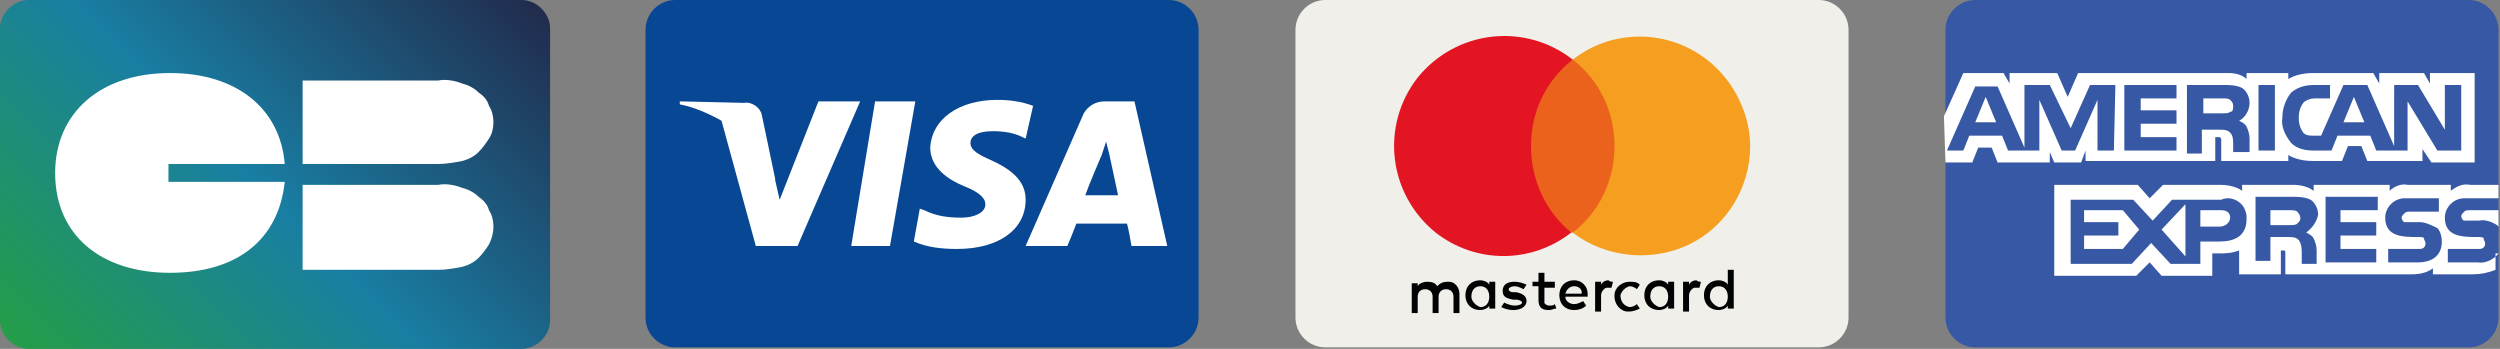 <svg xmlns="http://www.w3.org/2000/svg" xmlns:xlink="http://www.w3.org/1999/xlink" id="Calque_1" x="0px" y="0px" viewBox="0 0 167.7 23.4" style="enable-background:new 0 0 167.7 23.4;" xml:space="preserve"><rect x="0" y="0" width="167.7" height="23.4" fill="#808080" stroke="none"/> <style type="text/css"> .st0{fill:#3759A5;} .st1{fill:#FFFFFF;} .st2{fill:#084793;} .st3{fill:url(#SVGID_1_);} .st4{fill:#F0EFEA;} .st5{fill:#010202;} .st6{fill:#EB621D;} .st7{fill:#E41522;} .st8{fill:#F59E1F;} </style> <g id="Page-1"> <g id="amex"> <path id="Rectangle-1" class="st0" d="M132.5,0h33.1c1.1,0,2,0.9,2,2v19.3c0,1.1-0.9,2-2,2h-33.1c-1.1,0-2-0.9-2-2V2 C130.5,0.9,131.4,0,132.5,0z"></path> <path id="Path" class="st1" d="M130.5,10.9h1.8l0.4-1h0.9l0.4,1h3.5v-0.7l0.3,0.7h1.8l0.3-0.8v0.7h8.7V9.2h0.2 c0.1,0,0.2,0,0.2,0.2v1.4h4.5v-0.4c0.5,0.3,1.1,0.4,1.7,0.4h1.9l0.4-1h0.9l0.4,1h3.7V10l0.6,0.9h2.9v-6h-3v0.7l-0.4-0.7h-3v0.7 l-0.4-0.7h-4c-0.6,0-1.2,0.1-1.7,0.4V4.9h-2.8v0.4c-0.3-0.3-0.8-0.4-1.2-0.4h-10.1l-0.7,1.6L138,4.9h-3.2v0.7l-0.4-0.7h-2.7 l-1.3,2.9L130.5,10.9L130.5,10.9z M141.8,10.1h-1.1V6.7l-1.5,3.4h-0.9l-1.5-3.4v3.4h-2.1l-0.4-1h-2.2l-0.4,1h-1.1l1.9-4.3h1.5 l1.8,4.1V5.7h1.7l1.4,2.9l1.3-2.9h1.7L141.8,10.1L141.8,10.1z M133.9,8.2l-0.7-1.7l-0.7,1.7H133.9z M146,10.1h-3.5V5.7h3.5v0.9 h-2.4v0.8h2.4v0.9h-2.4v0.9h2.4V10.1z M150.9,6.9c0,0.5-0.3,1-0.7,1.2c0.2,0.1,0.4,0.2,0.5,0.4c0.1,0.2,0.2,0.5,0.2,0.8v0.9h-1.1 V9.7c0-0.3,0-0.6-0.2-0.8c-0.2-0.2-0.4-0.2-0.8-0.2h-1.1v1.6h-1V5.7h2.4c0.4,0,0.9,0,1.3,0.2C150.7,6.1,150.9,6.5,150.9,6.9 L150.9,6.9z M149.6,7.5c-0.1,0.1-0.3,0.1-0.5,0.1h-1.3v-1h1.3c0.2,0,0.4,0,0.5,0.1c0.1,0.1,0.2,0.2,0.2,0.4 C149.8,7.3,149.8,7.5,149.6,7.5L149.6,7.5z M152.6,10.1h-1.1V5.7h1.1V10.1z M165,10.1h-1.5l-2-3.3v3.3h-2.1l-0.4-1h-2.2l-0.4,1 h-1.2c-0.5,0-1.1-0.1-1.5-0.5c-0.4-0.5-0.7-1.1-0.6-1.7c0-0.6,0.2-1.2,0.6-1.7c0.5-0.4,1-0.5,1.6-0.5h1v0.9h-1 c-0.3,0-0.6,0.1-0.8,0.3c-0.2,0.3-0.3,0.6-0.3,1c0,0.4,0.1,0.7,0.3,1c0.2,0.2,0.4,0.2,0.7,0.2h0.5l1.5-3.4h1.6l1.8,4.1V5.7h1.6 l1.8,3v-3h1.1v4.4H165z M158.6,8.2l-0.7-1.7l-0.7,1.7H158.6z"></path> <path id="path13" class="st1" d="M167.6,17c-0.3,0.4-0.9,0.7-1.4,0.6h-2v-0.9h2c0.2,0,0.3,0,0.4-0.1c0.1-0.1,0.1-0.2,0.1-0.3 c0-0.1-0.1-0.2-0.1-0.3s-0.2-0.1-0.4-0.1c-1,0-2.2,0-2.2-1.3c0-0.7,0.6-1.3,1.3-1.3c0.1,0,0.1,0,0.2,0h2.1v-0.9h-1.9 c-0.5-0.1-0.9,0.1-1.3,0.4v-0.4h-2.9c-0.4-0.1-0.9,0.1-1.2,0.4v-0.4h-5.1v0.4c-0.4-0.3-0.9-0.4-1.4-0.4h-3.4v0.4 c-0.4-0.3-1-0.4-1.5-0.4h-3.8l-0.9,0.9l-0.8-0.9h-5.6v6.1h5.5l0.9-0.9l0.8,0.9h3.4V17h0.3c0.5,0,1,0,1.5-0.2v1.6h2.8v-1.6h0.1 c0.2,0,0.2,0,0.2,0.2v1.4h8.5c0.5,0,1-0.1,1.4-0.4v0.4h2.7c0.5,0,1-0.1,1.5-0.3V17H167.6z M150.7,14.7c0,1.2-0.9,1.5-1.8,1.5h-1.3 v1.5h-2l-1.3-1.4l-1.3,1.4h-4.1v-4.3h4.2l1.3,1.4l1.3-1.4h3.3c0.6-0.3,1.4,0.1,1.6,0.7C150.7,14.3,150.7,14.5,150.7,14.7 L150.7,14.7z M142.4,16.7h-2.6v-0.9h2.3v-0.9h-2.3v-0.8h2.6l1.1,1.3L142.4,16.7z M146.6,17.2l-1.6-1.8l1.6-1.7V17.2z M148.9,15.2 h-1.3v-1.1h1.4c0.4,0,0.6,0.2,0.6,0.5S149.3,15.2,148.9,15.2L148.9,15.2z M156,13.2h3.5v0.9H157v0.8h2.4v0.9H157v0.9h2.4v0.9H156 L156,13.2z M154.7,15.6c0.2,0.1,0.4,0.2,0.5,0.4c0.1,0.2,0.2,0.5,0.2,0.8v0.9h-1V17c0-0.3,0-0.6-0.2-0.9c-0.2-0.2-0.4-0.2-0.8-0.2 h-1.1v1.6h-1v-4.3h2.4c0.4,0,0.9,0,1.3,0.2c0.3,0.2,0.5,0.6,0.5,1C155.4,14.9,155.1,15.3,154.7,15.6L154.7,15.6z M154.1,15 c-0.1,0.1-0.3,0.1-0.5,0.1h-1.3v-1h1.3c0.2,0,0.4,0,0.5,0.1c0.2,0.2,0.3,0.5,0.1,0.7C154.2,14.9,154.1,15,154.1,15z M163.5,15.3 c0.2,0.2,0.3,0.6,0.3,0.9c0,0.9-0.6,1.4-1.6,1.4h-2v-0.9h2c0.2,0,0.3,0,0.4-0.1c0.1-0.1,0.1-0.2,0.1-0.3c0-0.1-0.1-0.2-0.1-0.3 s-0.2-0.1-0.4-0.1c-1,0-2.2,0-2.2-1.3c0-0.7,0.6-1.3,1.3-1.3c0.1,0,0.1,0,0.2,0h2.1v0.9h-1.9c-0.2,0-0.3,0-0.4,0.1 s-0.2,0.2-0.2,0.3s0.1,0.3,0.2,0.3h1C162.7,14.9,163.1,15.1,163.5,15.3z M167.6,14.1h-1.9c-0.2,0-0.3,0-0.4,0.1s-0.2,0.2-0.2,0.3 s0.1,0.3,0.2,0.3h1c0.4-0.1,0.9,0.1,1.2,0.3l0.1,0.1L167.6,14.1L167.6,14.1z"></path> </g> </g> <g id="Page-1-2"> <g id="visa"> <path id="Rectangle-1-2" class="st2" d="M45.3,0h33.1c1.1,0,2,0.9,2,2v19.3c0,1.1-0.9,2-2,2H45.3c-1.1,0-2-0.9-2-2V2 C43.3,0.9,44.2,0,45.3,0z"></path> <polygon id="Shape" class="st1" points="57.1,16.5 58.7,6.8 61.4,6.8 59.7,16.5 "></polygon> <path id="path13-2" class="st1" d="M69.3,7.1c-0.8-0.3-1.6-0.4-2.4-0.4c-2.6,0-4.4,1.3-4.5,3.2c0,1.4,1.3,2.2,2.3,2.6 c1,0.4,1.4,0.8,1.4,1.2c0,0.6-0.8,0.9-1.6,0.9c-0.9,0-1.7-0.1-2.5-0.5L61.7,14l-0.4,2.2c0.9,0.4,1.9,0.5,2.9,0.5 c2.8,0,4.6-1.3,4.6-3.3c0-1.1-0.7-1.9-2.2-2.6c-0.9-0.4-1.5-0.7-1.5-1.2s0.5-0.8,1.5-0.8c0.7,0,1.4,0.1,2,0.4l0.2,0.1L69.3,7.1"></path> <path id="Path-2" class="st1" d="M76.1,6.8h-2c-0.6,0-1.1,0.3-1.4,0.8l-3.9,8.9h2.8c0,0,0.5-1.2,0.6-1.5h3.4 c0.1,0.3,0.3,1.5,0.3,1.5h2.4L76.1,6.8z M72.8,13.1c0.2-0.6,1.1-2.7,1.1-2.7l0.3-0.9l0.2,0.8c0,0,0.5,2.3,0.6,2.8L72.8,13.1z"></path> <path id="path16" class="st1" d="M45.6,6.8V7c1,0.2,1.9,0.6,2.8,1.1l2.3,8.4h2.8l4.2-9.7h-2.8l-2.6,6.6L52,12.1V12l-0.9-4.3 c-0.1-0.5-0.7-0.9-1.2-0.8L45.6,6.8L45.6,6.8z"></path> </g> </g> <g id="CB"> <g id="Logo_CB_100"> <linearGradient id="SVGID_1_" gradientUnits="userSpaceOnUse" x1="3.932" y1="-969.663" x2="32.911" y2="-940.683" gradientTransform="matrix(1 0 0 -1 0 -943.444)"> <stop offset="0" style="stop-color:#259D48"></stop> <stop offset="0.47" style="stop-color:#197EA3"></stop> <stop offset="1" style="stop-color:#212C4E"></stop> </linearGradient> <path class="st3" d="M1.9,0H35c1,0,1.9,0.9,1.9,1.9c0,0,0,0,0,0v19.6c0,1-0.9,1.9-1.9,1.9l0,0H1.9c-1,0-1.9-0.9-1.9-1.9V1.9 C0,0.9,0.9,0,1.9,0C1.9,0,1.9,0,1.9,0z"></path> <path class="st1" d="M33.1,8.2c0-0.4-0.1-0.8-0.3-1.1c-0.1-0.4-0.4-0.7-0.7-0.9c-0.3-0.3-0.7-0.5-1.1-0.6 c-0.5-0.2-1.1-0.3-1.6-0.2h-9.1V11h9.1c0.5,0,1.1-0.1,1.6-0.2c0.4-0.1,0.8-0.3,1.1-0.6c0.3-0.3,0.5-0.6,0.7-0.9 C33,9,33.1,8.6,33.1,8.2 M33.1,15.2c0-0.4-0.1-0.8-0.3-1.1c-0.1-0.4-0.4-0.7-0.7-0.9c-0.3-0.3-0.7-0.5-1.1-0.6 c-0.5-0.2-1.1-0.3-1.6-0.2h-9.1v5.7h9.1c0.5,0,1.1-0.1,1.6-0.2c0.4-0.1,0.8-0.3,1.1-0.6c0.3-0.3,0.5-0.6,0.7-0.9 C33,16,33.1,15.6,33.1,15.2 M19.1,11c-0.3-3.7-3.2-6.1-7.7-6.1c-4.7,0-7.7,2.7-7.7,6.7c0,4.2,3.1,6.7,7.7,6.7s7.3-2.3,7.7-6.1 h-7.8V11H19.1z"></path> </g> </g> <g id="Page-1-3"> <g id="mastercard"> <path id="Rectangle-1-3" class="st4" d="M88.9,0H122c1.1,0,2,0.9,2,2v19.3c0,1.1-0.9,2-2,2H88.9c-1.1,0-2-0.9-2-2V2 C86.9,0.9,87.8,0,88.9,0z"></path> <g id="Group"> <path id="Shape-2" class="st5" d="M97.9,20.9v-1.2c0-0.4-0.3-0.8-0.7-0.8c0,0-0.1,0-0.1,0c-0.3,0-0.5,0.1-0.7,0.3 c-0.1-0.2-0.3-0.3-0.7-0.3c-0.2,0-0.5,0.1-0.6,0.3V19h-0.4v2h0.4v-1.1c0-0.3,0.2-0.5,0.5-0.5s0.5,0.2,0.5,0.5V21h0.4v-1.1 c0-0.3,0.2-0.5,0.5-0.5s0.5,0.2,0.5,0.5V21h0.4L97.9,20.9z M104.3,18.9h-0.7v-0.6h-0.4v0.6h-0.4v0.3h0.4v0.9 c0,0.5,0.2,0.7,0.7,0.7c0.2,0,0.3-0.1,0.5-0.1l-0.1-0.3c-0.1,0.1-0.2,0.1-0.4,0.1c-0.1,0-0.3-0.1-0.3-0.2c0,0,0,0,0-0.1v-0.9h0.7 C104.3,19.3,104.3,18.9,104.3,18.9z M107.9,18.8c-0.2,0-0.4,0.1-0.5,0.3v-0.2H107v2h0.4v-1.1c0-0.2,0.2-0.5,0.4-0.5h0.3l0.1-0.4 C108.1,18.9,108,18.9,107.9,18.8z M102.4,19.1c-0.2-0.1-0.5-0.2-0.8-0.2c-0.5,0-0.8,0.2-0.8,0.6s0.2,0.5,0.7,0.6h0.2 c0.2,0,0.4,0.1,0.4,0.2s-0.2,0.2-0.5,0.2c-0.2,0-0.5-0.1-0.7-0.2l-0.2,0.3c0.2,0.1,0.5,0.2,0.8,0.2c0.6,0,0.9-0.3,0.9-0.6 s-0.2-0.5-0.7-0.6h-0.2c-0.2,0-0.3-0.1-0.3-0.2s0.2-0.2,0.4-0.2c0.2,0,0.4,0.1,0.6,0.2L102.4,19.1z M108.3,19.9 c0,0.5,0.4,1,0.9,1c0,0,0.1,0,0.1,0c0.2,0,0.5-0.1,0.7-0.2l-0.2-0.3c-0.1,0.1-0.3,0.2-0.5,0.2c-0.4-0.1-0.6-0.4-0.6-0.8 c0.1-0.3,0.3-0.5,0.6-0.6c0.2,0,0.4,0.1,0.5,0.2l0.2-0.3c-0.2-0.2-0.4-0.2-0.7-0.2c-0.5,0-1,0.4-1,0.9 C108.3,19.8,108.3,19.9,108.3,19.9z M105.6,18.8c-0.6,0-1,0.4-1,1s0.4,1,1,1c0.3,0,0.6-0.1,0.8-0.3l-0.2-0.3 c-0.2,0.1-0.4,0.2-0.6,0.2c-0.3,0-0.6-0.2-0.6-0.5h1.5v-0.2C106.5,19.2,106.1,18.8,105.6,18.8z M105.6,19.2 c0.3,0,0.5,0.2,0.5,0.4c0,0,0,0,0,0.1H105C105.1,19.4,105.3,19.2,105.6,19.2z M100.3,19.9v-1h-0.4v0.2c-0.1-0.2-0.4-0.3-0.6-0.3 c-0.6,0-1,0.4-1,1s0.4,1,1,1c0.2,0,0.5-0.1,0.6-0.3v0.2h0.4V19.9z M98.7,19.9c0-0.4,0.2-0.7,0.6-0.7s0.6,0.3,0.6,0.7 s-0.2,0.7-0.6,0.7C99,20.5,98.7,20.2,98.7,19.9z M113.8,18.8c-0.2,0-0.4,0.1-0.5,0.3v-0.2h-0.4v2h0.4v-1.1c0-0.2,0.2-0.5,0.4-0.5 h0.3l0.1-0.4C114,18.9,113.9,18.9,113.8,18.8z M112.3,19.9v-1h-0.4v0.2c-0.1-0.2-0.4-0.3-0.6-0.3c-0.6,0-1,0.4-1,1s0.4,1,1,1 c0.2,0,0.5-0.1,0.6-0.3v0.2h0.4V19.9z M110.7,19.9c0-0.4,0.2-0.7,0.6-0.7s0.6,0.3,0.6,0.7s-0.2,0.7-0.6,0.7 C111,20.5,110.7,20.2,110.7,19.9z M116.3,19.9v-1.8h-0.4v1c-0.1-0.2-0.4-0.3-0.6-0.3c-0.6,0-1,0.4-1,1s0.4,1,1,1 c0.2,0,0.5-0.1,0.6-0.3v0.2h0.4V19.9z M114.7,19.9c0-0.4,0.2-0.7,0.6-0.7s0.6,0.3,0.6,0.7s-0.2,0.7-0.6,0.7 C115,20.5,114.7,20.2,114.7,19.9z"></path> <rect id="Rectangle-path" x="101.9" y="4" class="st6" width="7.1" height="11.6"></rect> <path id="Shape-3" class="st7" d="M102.7,9.8c0-2.3,1-4.4,2.8-5.8c-3.2-2.5-7.8-2-10.4,1.2c-2.5,3.2-2,7.8,1.2,10.4 c2.7,2.1,6.4,2.1,9.1,0C103.7,14.2,102.7,12.1,102.7,9.8z"></path> <path id="Shape-4" class="st8" d="M117.4,9.8c0,2.8-1.6,5.4-4.1,6.6c-2.5,1.2-5.6,0.9-7.8-0.8c1.8-1.4,2.8-3.5,2.8-5.8 c0-2.3-1-4.4-2.8-5.8c3.2-2.5,7.8-1.9,10.3,1.3C116.8,6.6,117.4,8.2,117.4,9.8z"></path> </g> </g> </g> </svg>